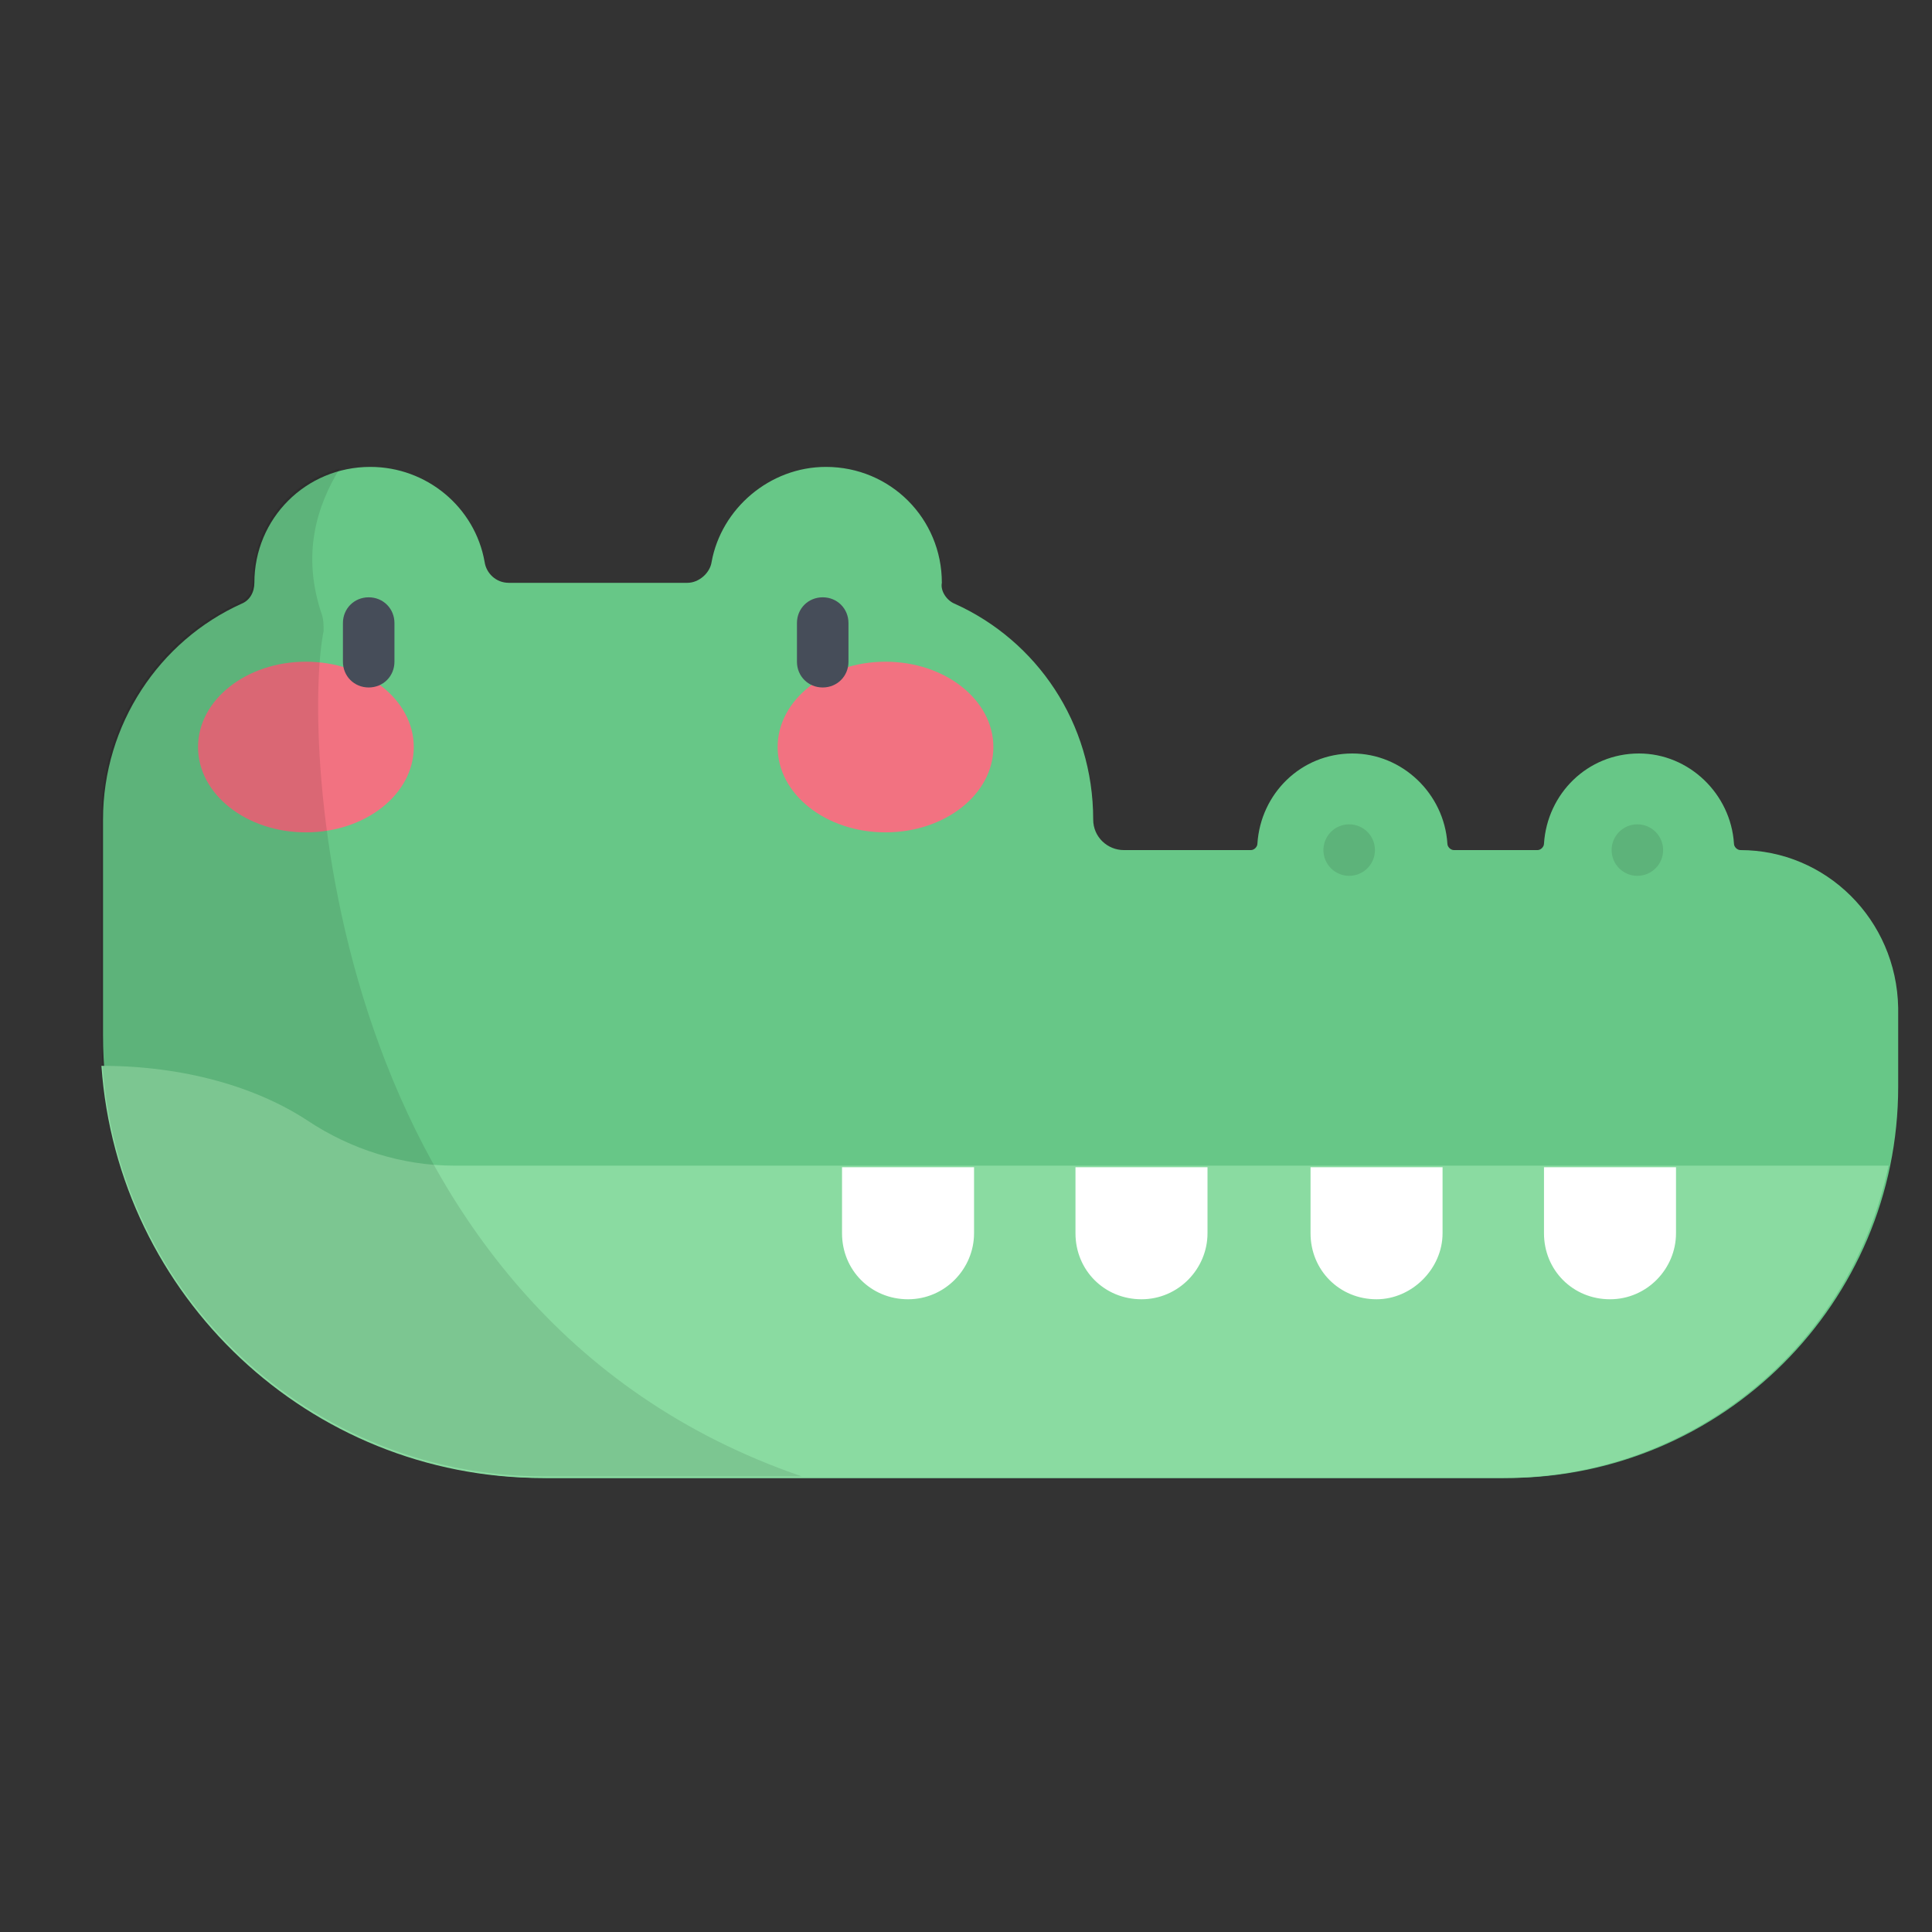 <?xml version="1.0" encoding="utf-8"?>
<!-- Generator: Adobe Illustrator 20.1.0, SVG Export Plug-In . SVG Version: 6.00 Build 0)  -->
<svg version="1.1" id="Слой_1" xmlns="http://www.w3.org/2000/svg" xmlns:xlink="http://www.w3.org/1999/xlink" x="0px" y="0px"
	 viewBox="0 0 120 120" style="enable-background:new 0 0 120 120;" xml:space="preserve">
<rect x="0" y="0" width="120" height="120" fill="#333333" stroke="none"/>
<style type="text/css">
	.st0{fill:#67C787;}
	.st1{opacity:0.1;}
	.st2{fill:#8ADBA1;}
	.st3{fill:#FFFFFF;}
	.st4{fill:#F27281;}
	.st5{fill:#464D59;}
	.st6{opacity:0.1;enable-background:new    ;}
</style>
<g>
	<path class="st0" d="M108.1,52.8L108.1,52.8c-0.2,0-0.4-0.2-0.4-0.4c-0.2-3.1-2.8-5.6-5.9-5.6c-3.2,0-5.7,2.5-5.9,5.6
		c0,0.2-0.2,0.4-0.4,0.4h-5.2c-0.2,0-0.4-0.2-0.4-0.4c-0.2-3.1-2.8-5.6-5.9-5.6c-3.2,0-5.7,2.5-5.9,5.6c0,0.2-0.2,0.4-0.4,0.4h-7.9
		c-1,0-1.9-0.8-1.9-1.9l0,0c0-6-3.5-11.1-8.6-13.4c-0.5-0.2-0.9-0.8-0.8-1.3v0c0-4-3.2-7.2-7.2-7.2c-3.5,0-6.5,2.6-7.1,5.9
		c-0.1,0.7-0.8,1.3-1.5,1.3H31.6c-0.8,0-1.4-0.6-1.5-1.3c-0.6-3.4-3.6-5.9-7.1-5.9c-4,0-7.2,3.2-7.2,7.2v0c0,0.6-0.3,1.1-0.8,1.3
		c-5.1,2.3-8.6,7.5-8.6,13.4v13.4c0,15.2,12.3,27.5,27.5,27.5h59.7c13.4,0,24.3-10.9,24.3-24.3v-4.9
		C117.8,57.1,113.4,52.8,108.1,52.8z"/>
	<g class="st1">
		<circle cx="83.8" cy="52.8" r="1.6"/>
		<circle cx="101.7" cy="52.8" r="1.6"/>
	</g>
	<path class="st2" d="M117.3,72.4H28.2c-3.2,0-6.4-1-9.1-2.8c-3.2-2.1-7.7-3.4-12.8-3.4c1,14.3,12.9,25.6,27.4,25.6h59.7
		C105.2,91.8,115,83.5,117.3,72.4z"/>
	<g>
		<path class="st3" d="M70.9,80.7L70.9,80.7c-2.3,0-4.1-1.8-4.1-4.1v-4.1H75v4.1C75,78.8,73.2,80.7,70.9,80.7z"/>
		<path class="st3" d="M85.5,80.7L85.5,80.7c-2.3,0-4.1-1.8-4.1-4.1v-4.1h8.2v4.1C89.6,78.8,87.7,80.7,85.5,80.7z"/>
		<path class="st3" d="M56.4,80.7L56.4,80.7c-2.3,0-4.1-1.8-4.1-4.1v-4.1h8.2v4.1C60.5,78.8,58.7,80.7,56.4,80.7z"/>
		<path class="st3" d="M100,80.7L100,80.7c-2.3,0-4.1-1.8-4.1-4.1v-4.1h8.2v4.1C104.1,78.8,102.3,80.7,100,80.7z"/>
	</g>
	<g>
		<ellipse class="st4" cx="19" cy="46.4" rx="6.7" ry="5.3"/>
		<ellipse class="st4" cx="55" cy="46.4" rx="6.7" ry="5.3"/>
	</g>
	<g>
		<path class="st5" d="M22.9,42.7c-0.9,0-1.6-0.7-1.6-1.6v-2.4c0-0.9,0.7-1.6,1.6-1.6c0.9,0,1.6,0.7,1.6,1.6v2.4
			C24.5,42,23.8,42.7,22.9,42.7z"/>
		<path class="st5" d="M51.1,42.7c-0.9,0-1.6-0.7-1.6-1.6v-2.4c0-0.9,0.7-1.6,1.6-1.6s1.6,0.7,1.6,1.6v2.4
			C52.7,42,52,42.7,51.1,42.7z"/>
	</g>
	<path class="st6" d="M20,38.2c-1.3-3.8-0.3-6.8,1.1-9.1c-3.1,0.8-5.4,3.6-5.4,7v0c0,0.6-0.3,1.1-0.8,1.3c-5.1,2.3-8.6,7.5-8.6,13.4
		v13.4c0,15.2,12.3,27.5,27.5,27.5h16C19.8,81.4,18.8,45.5,20.1,39.2C20.1,38.8,20.1,38.5,20,38.2z"/>
</g>
</svg>
